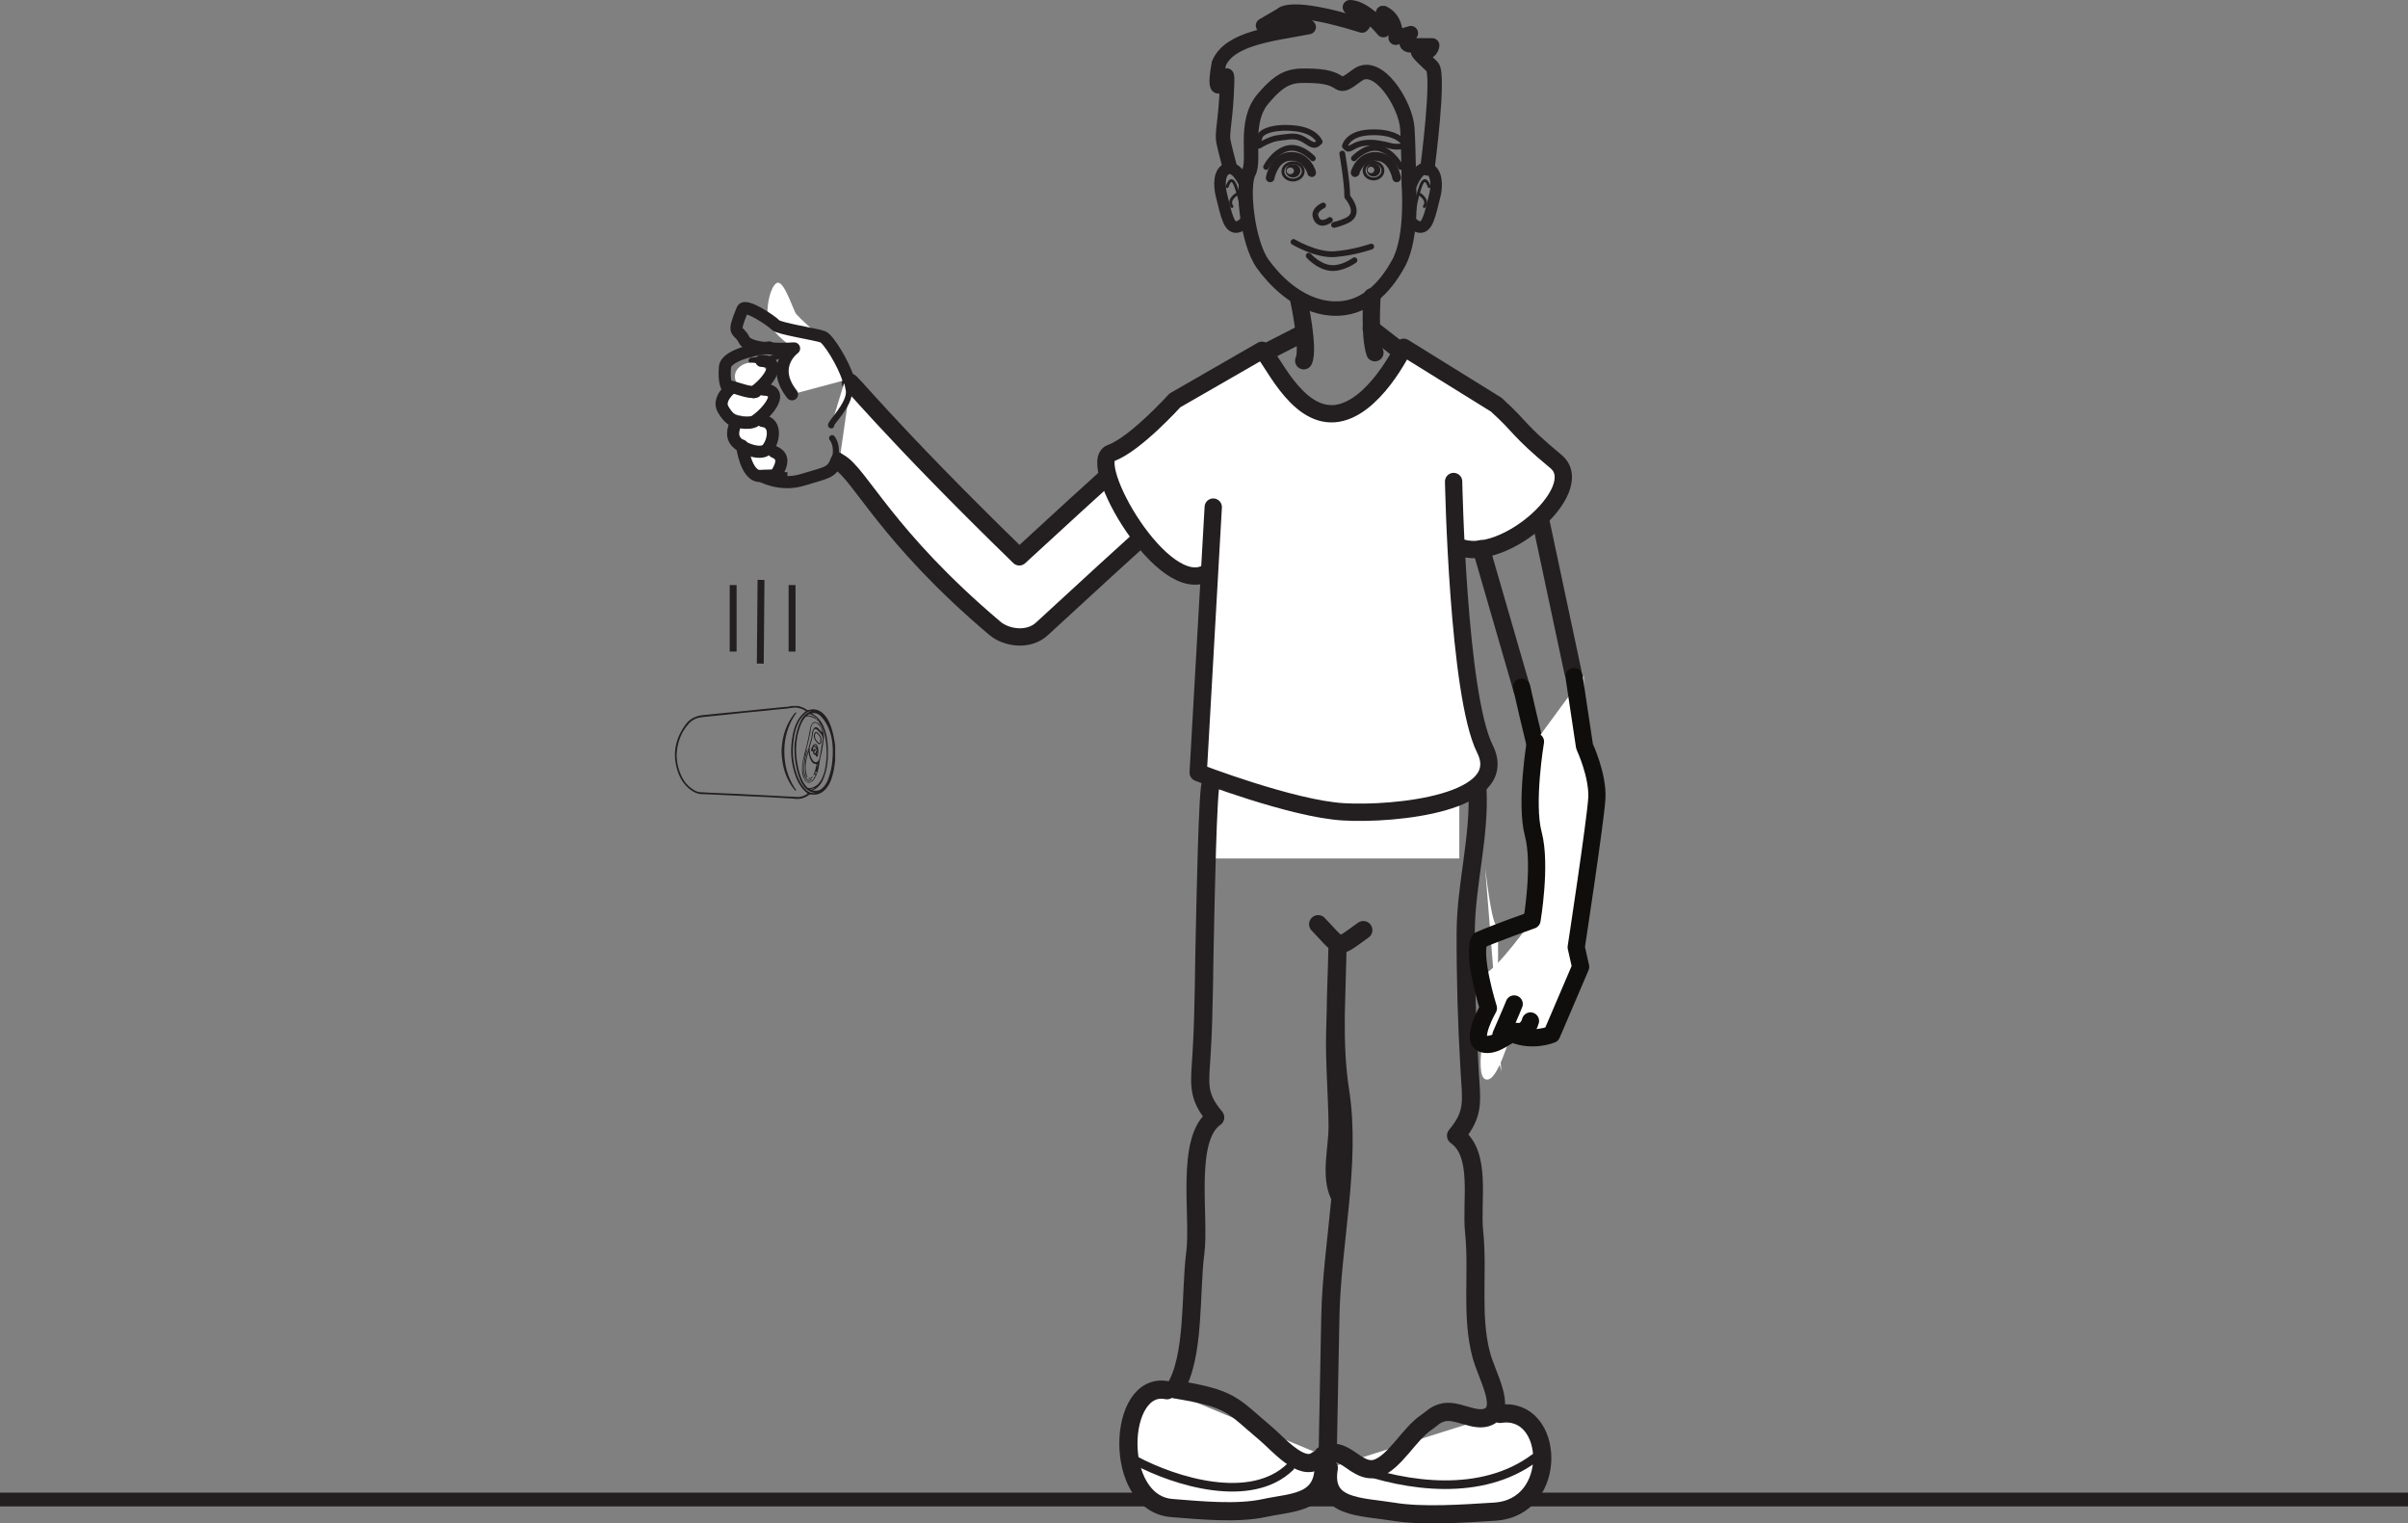 <?xml version="1.0" encoding="UTF-8"?>
<svg xmlns="http://www.w3.org/2000/svg" xmlns:xlink="http://www.w3.org/1999/xlink" width="350pt" height="221.403pt" viewBox="0 0 350 221.403" version="1.1">
<rect x="0" y="0" width="350" height="221.403" fill="#808080" stroke="none"/>
<defs>
<clipPath id="clip1">
  <path d="M 191 204 L 226 204 L 226 221.402 L 191 221.402 Z M 191 204 "/>
</clipPath>
</defs>
<g id="surface1">
<path style="fill:none;stroke-width:2;stroke-linecap:butt;stroke-linejoin:miter;stroke:rgb(13.73%,12.16%,12.549%);stroke-opacity:1;stroke-miterlimit:10;" d="M 0 0 L -350 0 " transform="matrix(1,0,0,-1,350,217.926)"/>
<path style=" stroke:none;fill-rule:nonzero;fill:rgb(100%,100%,100%);fill-opacity:1;" d="M 176.344 124.762 L 176.344 103.262 L 212.109 103.262 L 212.109 124.762 "/>
<path style="fill:none;stroke-width:0.838;stroke-linecap:round;stroke-linejoin:round;stroke:rgb(13.73%,12.16%,12.549%);stroke-opacity:1;stroke-miterlimit:4;" d="M 0.001 0 C 0.001 0 -1.815 2 -3.796 1.434 C -5.741 0.879 -6.8 -1.246 -6.8 -1.246 " transform="matrix(1,0,0,-1,190.823,23.02)"/>
<path style="fill:none;stroke-width:1.259;stroke-linecap:round;stroke-linejoin:round;stroke:rgb(13.73%,12.16%,12.549%);stroke-opacity:1;stroke-miterlimit:4;" d="M 0 -0.002 C 0.199 -0.428 -0.621 2.721 -3.383 2.303 C -5.516 1.983 -6.008 -0.791 -6.008 -0.791 " transform="matrix(1,0,0,-1,190.625,25.061)"/>
<path style="fill:none;stroke-width:0.838;stroke-linecap:round;stroke-linejoin:round;stroke:rgb(13.73%,12.16%,12.549%);stroke-opacity:1;stroke-miterlimit:4;" d="M -0.001 0 C -0.001 0 1.812 2 3.796 1.434 C 5.741 0.879 6.804 -1.246 6.804 -1.246 " transform="matrix(1,0,0,-1,196.794,23.02)"/>
<path style="fill:none;stroke-width:1.259;stroke-linecap:round;stroke-linejoin:round;stroke:rgb(13.73%,12.16%,12.549%);stroke-opacity:1;stroke-miterlimit:4;" d="M -0.002 -0.002 C -0.201 -0.428 0.623 2.721 3.385 2.303 C 5.518 1.983 6.01 -0.791 6.01 -0.791 " transform="matrix(1,0,0,-1,196.994,25.061)"/>
<path style="fill:none;stroke-width:0.838;stroke-linecap:round;stroke-linejoin:round;stroke:rgb(13.73%,12.16%,12.549%);stroke-opacity:1;stroke-miterlimit:4;" d="M 0 0.001 C 0.148 -0.151 0.543 -0.659 0.77 -1.257 C 1.059 -2.007 1.059 -2.874 0 -3.401 C -0.906 -3.854 -1.93 -4.081 -1.93 -4.081 " transform="matrix(1,0,0,-1,195.832,28.61)"/>
<path style="fill:none;stroke-width:0.838;stroke-linecap:round;stroke-linejoin:round;stroke:rgb(13.73%,12.16%,12.549%);stroke-opacity:1;stroke-miterlimit:4;" d="M -0 0.001 C -0 0.001 -1.66 -1.257 -2.117 0.642 C -2.09 0.61 -2.359 1.427 -0.984 2.114 " transform="matrix(1,0,0,-1,193.301,31.974)"/>
<path style="fill:none;stroke-width:2.097;stroke-linecap:round;stroke-linejoin:round;stroke:rgb(13.73%,12.16%,12.549%);stroke-opacity:1;stroke-miterlimit:4;" d="M 0.001 -0.002 C 0.001 -0.002 0.626 -7.51 -1.452 -11.377 C -3.534 -15.24 -6.647 -18.248 -11.015 -18.029 C -16.304 -17.771 -19.948 -13.306 -21.194 -11.592 C -23.487 -8.435 -24.311 -0.217 -23.272 1.717 C -22.233 3.647 -24.104 9.014 -21.194 12.447 C -18.284 15.885 -16.886 15.908 -13.78 15.776 C -8.78 15.565 -10.995 13.244 -7.479 15.885 C -4.476 18.143 -0.413 11.588 -0.21 8.154 C 0.001 4.721 0.001 -0.002 0.001 -0.002 Z M 0.001 -0.002 " transform="matrix(1,0,0,-1,204.765,26.811)"/>
<path style="fill:none;stroke-width:2.517;stroke-linecap:round;stroke-linejoin:round;stroke:rgb(13.73%,12.16%,12.549%);stroke-opacity:1;stroke-miterlimit:4;" d="M -0.002 -0.001 C -0.002 -0.001 1.541 -7.189 0.709 -8.837 " transform="matrix(1,0,0,-1,188.787,43.589)"/>
<path style="fill:none;stroke-width:2.517;stroke-linecap:round;stroke-linejoin:round;stroke:rgb(13.73%,12.16%,12.549%);stroke-opacity:1;stroke-miterlimit:4;" d="M -0.001 0.002 C -0.001 0.002 -0.411 -5.631 0.421 -8.123 " transform="matrix(1,0,0,-1,199.419,43.138)"/>
<path style="fill:none;stroke-width:1.678;stroke-linecap:round;stroke-linejoin:round;stroke:rgb(13.73%,12.16%,12.549%);stroke-opacity:1;stroke-miterlimit:4;" d="M 0.001 -0.001 C 0.001 -0.001 -1.128 2.819 -2.503 2.503 C -3.882 2.19 -3.858 0.069 -3.507 -1.357 C -2.753 -4.38 -2.378 -6.466 -1.003 -5.947 C 0.376 -5.423 0.251 -4.169 0.251 -4.169 " transform="matrix(1,0,0,-1,181.034,26.983)"/>
<path style="fill:none;stroke-width:0.419;stroke-linecap:round;stroke-linejoin:round;stroke:rgb(13.73%,12.16%,12.549%);stroke-opacity:1;stroke-miterlimit:4;" d="M 0.001 0.002 C 0.001 0.002 0.552 1.939 1.243 0.002 C 1.939 -1.94 2.075 -3.459 2.075 -3.459 " transform="matrix(1,0,0,-1,178.378,27.111)"/>
<path style="fill:none;stroke-width:0.419;stroke-linecap:round;stroke-linejoin:round;stroke:rgb(13.73%,12.16%,12.549%);stroke-opacity:1;stroke-miterlimit:4;" d="M 0 0.001 C 0 0.001 -1.387 -0.831 -0.695 -1.8 " transform="matrix(1,0,0,-1,179.762,28.219)"/>
<path style="fill:none;stroke-width:1.678;stroke-linecap:round;stroke-linejoin:round;stroke:rgb(13.73%,12.16%,12.549%);stroke-opacity:1;stroke-miterlimit:4;" d="M 0.001 -0.001 C 0.001 -0.001 1.032 2.819 2.411 2.503 C 3.79 2.19 3.86 0.069 3.505 -1.357 C 2.755 -4.38 2.38 -6.466 0.997 -5.947 C -0.374 -5.423 -0.249 -4.169 -0.249 -4.169 " transform="matrix(1,0,0,-1,205.058,26.983)"/>
<path style="fill:none;stroke-width:0.419;stroke-linecap:round;stroke-linejoin:round;stroke:rgb(13.73%,12.16%,12.549%);stroke-opacity:1;stroke-miterlimit:4;" d="M -0.001 0.002 C -0.001 0.002 -0.552 1.939 -1.247 0.002 C -1.938 -1.94 -2.075 -3.459 -2.075 -3.459 " transform="matrix(1,0,0,-1,207.716,27.111)"/>
<path style="fill:none;stroke-width:0.419;stroke-linecap:round;stroke-linejoin:round;stroke:rgb(13.73%,12.16%,12.549%);stroke-opacity:1;stroke-miterlimit:4;" d="M 0 0.001 C 0 0.001 1.387 -0.831 0.691 -1.8 " transform="matrix(1,0,0,-1,206.332,28.219)"/>
<path style="fill:none;stroke-width:0.838;stroke-linecap:round;stroke-linejoin:round;stroke:rgb(13.73%,12.16%,12.549%);stroke-opacity:1;stroke-miterlimit:4;" d="M -0 -0.001 C -0 -0.001 -0.582 1.675 -3.715 1.968 C -6.852 2.253 -8.469 1.444 -8.691 0.784 C -9.379 -1.251 -8.867 -0.52 -8.016 -0.122 C -6.449 0.62 -6.168 0.526 -4.586 0.734 C -3.008 0.937 -2.387 0.366 -1.551 -0.157 C -0.711 -0.684 -0.445 -0.442 -0 -0.001 Z M -0 -0.001 " transform="matrix(1,0,0,-1,191.809,20.608)"/>
<path style="fill:none;stroke-width:0.838;stroke-linecap:round;stroke-linejoin:round;stroke:rgb(13.73%,12.16%,12.549%);stroke-opacity:1;stroke-miterlimit:4;" d="M -0 -0.001 C -0 -0.001 0.391 1.819 3.535 1.987 C 6.676 2.163 8.019 1.155 8.465 0.612 C 8.902 0.073 8.473 -0.103 7.527 -0.083 C 6.586 -0.068 6.551 0.124 4.977 0.385 C 3.406 0.651 2.148 0.444 1.285 -0.052 C 0.43 -0.544 0.43 -0.455 -0 -0.001 Z M -0 -0.001 " transform="matrix(1,0,0,-1,195.473,21.233)"/>
<path style=" stroke:none;fill-rule:nonzero;fill:rgb(13.73%,12.16%,12.549%);fill-opacity:1;" d="M 197.875 36.051 L 197.945 36.051 C 197.965 36.051 197.965 36.02 197.949 36.02 L 197.883 36.02 C 197.859 36.02 197.855 36.051 197.875 36.051 "/>
<path style=" stroke:none;fill-rule:nonzero;fill:rgb(13.73%,12.16%,12.549%);fill-opacity:1;" d="M 187.555 25.32 C 187.262 25.332 187.016 25.121 187 24.852 C 186.992 24.578 187.223 24.352 187.523 24.344 C 187.816 24.332 188.062 24.539 188.074 24.812 C 188.086 25.082 187.852 25.309 187.555 25.32 M 187.906 23.84 C 187.312 23.859 186.852 24.316 186.867 24.855 C 186.887 25.395 187.387 25.816 187.977 25.793 C 188.57 25.773 189.031 25.32 189.012 24.777 C 188.992 24.238 188.496 23.816 187.906 23.84 "/>
<path style="fill:none;stroke-width:0.419;stroke-linecap:round;stroke-linejoin:round;stroke:rgb(13.73%,12.16%,12.549%);stroke-opacity:1;stroke-miterlimit:4;" d="M -0.001 -0.001 C 0.023 -0.693 -0.614 -1.279 -1.431 -1.31 C -2.239 -1.337 -2.923 -0.802 -2.95 -0.107 C -2.974 0.585 -2.337 1.171 -1.52 1.202 C -0.708 1.229 -0.024 0.694 -0.001 -0.001 Z M -0.001 -0.001 " transform="matrix(1,0,0,-1,189.419,24.854)"/>
<path style=" stroke:none;fill-rule:nonzero;fill:rgb(13.73%,12.16%,12.549%);fill-opacity:1;" d="M 199.27 25.18 C 198.992 25.18 198.77 24.965 198.77 24.703 C 198.77 24.438 198.992 24.23 199.27 24.23 C 199.539 24.23 199.762 24.438 199.762 24.703 C 199.762 24.965 199.539 25.18 199.27 25.18 M 199.637 23.75 C 199.09 23.75 198.645 24.176 198.645 24.703 C 198.645 25.227 199.09 25.652 199.637 25.652 C 200.184 25.652 200.633 25.227 200.633 24.703 C 200.633 24.176 200.184 23.75 199.637 23.75 "/>
<path style="fill:none;stroke-width:0.419;stroke-linecap:round;stroke-linejoin:round;stroke:rgb(13.73%,12.16%,12.549%);stroke-opacity:1;stroke-miterlimit:4;" d="M 0.001 0 C 0.001 -0.672 -0.612 -1.215 -1.366 -1.215 C -2.12 -1.215 -2.733 -0.672 -2.733 0 C -2.733 0.672 -2.12 1.219 -1.366 1.219 C -0.612 1.219 0.001 0.672 0.001 0 Z M 0.001 0 " transform="matrix(1,0,0,-1,201.007,24.793)"/>
<path style="fill:none;stroke-width:0.838;stroke-linecap:round;stroke-linejoin:round;stroke:rgb(13.73%,12.16%,12.549%);stroke-opacity:1;stroke-miterlimit:4;" d="M 0.001 -0 C 0.001 -0 -2.437 -0.883 -5.315 -1.106 C -7.976 -1.313 -11.296 0.664 -11.296 0.664 " transform="matrix(1,0,0,-1,199.308,35.832)"/>
<path style="fill:none;stroke-width:0.838;stroke-linecap:round;stroke-linejoin:round;stroke:rgb(13.73%,12.16%,12.549%);stroke-opacity:1;stroke-miterlimit:4;" d="M -0.001 0.001 C -0.001 0.001 -1.786 -1.328 -3.548 -1.109 C -5.317 -0.886 -6.649 0.665 -6.649 0.665 " transform="matrix(1,0,0,-1,196.872,37.825)"/>
<path style="fill:none;stroke-width:0.838;stroke-linecap:round;stroke-linejoin:round;stroke:rgb(13.73%,12.16%,12.549%);stroke-opacity:1;stroke-miterlimit:4;" d="M -0 -0.001 C -0 -0.001 0.75 -4.333 0.719 -6.149 " transform="matrix(1,0,0,-1,195.098,22.319)"/>
<path style="fill:none;stroke-width:2.097;stroke-linecap:round;stroke-linejoin:round;stroke:rgb(13.73%,12.16%,12.549%);stroke-opacity:1;stroke-miterlimit:4;" d="M 0.001 -0.001 C 0.001 -0.001 1.806 13.678 0.696 14.788 C -0.409 15.897 -2.296 17.444 -0.855 17.003 C 0.583 16.557 0.696 17.885 0.696 17.885 L -2.405 17.885 C -3.847 17.885 -2.405 19.663 -2.405 19.663 L -4.62 18.995 C -4.62 18.995 -4.397 21.21 -5.948 22.319 C -7.503 23.428 -5.065 20.991 -6.394 20.1 C -9.386 23.647 -11.265 23.428 -11.265 23.428 C -11.265 23.428 -8.386 21.655 -9.495 20.768 C -20.128 24.092 -21.233 22.319 -21.233 22.319 L -23.894 20.768 C -23.894 20.768 -18.573 21.655 -17.249 20.546 C -22.343 19.549 -28.769 18.995 -30.315 15.233 C -31.429 9.026 -29.206 13.46 -29.206 13.46 C -29.206 13.46 -28.987 14.124 -29.206 10.354 C -29.433 6.592 -29.87 5.042 -29.651 3.932 C -29.433 2.827 -28.769 0.389 -28.769 0.389 " transform="matrix(1,0,0,-1,207.472,24.479)"/>
<path style="fill:none;stroke-width:2.517;stroke-linecap:round;stroke-linejoin:round;stroke:rgb(13.73%,12.16%,12.549%);stroke-opacity:1;stroke-miterlimit:4;" d="M 0.001 0.001 L 5.079 2.606 " transform="matrix(1,0,0,-1,184.077,51.149)"/>
<path style="fill:none;stroke-width:2.517;stroke-linecap:round;stroke-linejoin:round;stroke:rgb(13.73%,12.16%,12.549%);stroke-opacity:1;stroke-miterlimit:4;" d="M 0 -0.001 C 0.395 -0.263 4.039 -3.126 4.039 -3.126 " transform="matrix(1,0,0,-1,199.316,47.76)"/>
<path style="fill-rule:nonzero;fill:rgb(100%,100%,100%);fill-opacity:1;stroke-width:2.517;stroke-linecap:round;stroke-linejoin:round;stroke:rgb(13.73%,12.16%,12.549%);stroke-opacity:1;stroke-miterlimit:4;" d="M -0.001 -0 C -0.896 1.476 5.526 -6.743 24.522 -25.211 C 48.757 -2.895 49.823 -2.504 50.979 -2.118 C 53.46 -1.289 55.862 -2.653 56.851 -5.075 C 57.835 -7.5 56.472 -10.395 54.116 -11.528 L 55.155 -11.028 C 53.335 -12.325 39.698 -24.703 27.796 -35.692 C 25.854 -37.481 22.636 -37.008 20.968 -35.598 C 5.144 -22.211 1.347 -13.129 -1.657 -11.473 " transform="matrix(1,0,0,-1,123.634,55.715)"/>
<path style="fill:none;stroke-width:0.882;stroke-linecap:round;stroke-linejoin:round;stroke:rgb(13.73%,12.16%,12.549%);stroke-opacity:1;stroke-miterlimit:4;" d="M 0.001 -0.001 C 0.579 2.022 -0.366 3.081 -0.366 3.081 " transform="matrix(1,0,0,-1,121.311,66.76)"/>
<path style="fill:none;stroke-width:1.763;stroke-linecap:round;stroke-linejoin:round;stroke:rgb(13.73%,12.16%,12.549%);stroke-opacity:1;stroke-miterlimit:4;" d="M 0.001 0.001 C 0.001 0.001 2.829 -1.644 6.138 -0.601 C 9.442 0.438 10.372 0.329 11.021 2.215 C 11.103 2.454 11.173 2.297 11.208 2.52 " transform="matrix(1,0,0,-1,110.561,69.122)"/>
<path style="fill-rule:nonzero;fill:rgb(100%,100%,100%);fill-opacity:1;stroke-width:0.882;stroke-linecap:round;stroke-linejoin:round;stroke:rgb(13.73%,12.16%,12.549%);stroke-opacity:1;stroke-miterlimit:4;" d="M -0.001 -0.001 C -0.4 0.092 2.799 3.034 2.569 5.049 C 2.53 5.385 2.237 6.639 2.131 6.995 " transform="matrix(1,0,0,-1,120.818,61.819)"/>
<path style="fill:none;stroke-width:0.882;stroke-linecap:round;stroke-linejoin:round;stroke:rgb(13.73%,12.16%,12.549%);stroke-opacity:1;stroke-miterlimit:4;" d="M 0.001 -0.001 C -0.37 0.229 -2.643 -0.505 -3.006 -0.837 C -3.366 -1.177 -4.1 -0.724 -5.557 -0.943 " transform="matrix(1,0,0,-1,114.799,51.475)"/>
<path style=" stroke:none;fill-rule:nonzero;fill:rgb(100%,100%,100%);fill-opacity:1;" d="M 211.129 77.895 C 217.27 81.836 230.98 70.039 226.016 65.902 C 220.215 61.07 221.289 61.246 217.332 57.633 L 203.871 49.285 C 203.871 49.285 199.492 58.496 193.793 58.934 C 188.094 59.371 184.582 50.602 183.27 49.727 L 170.613 57.016 C 170.613 57.016 164.824 63.422 161.312 64.66 C 157.613 65.969 168.957 85.957 175.367 82.027 "/>
<path style="fill:none;stroke-width:2.517;stroke-linecap:round;stroke-linejoin:round;stroke:rgb(13.73%,12.16%,12.549%);stroke-opacity:1;stroke-miterlimit:4;" d="M -0.002 0.001 C 6.139 -3.945 19.846 7.852 14.885 11.989 C 9.084 16.821 10.154 16.645 6.201 20.258 L -7.256 28.602 C -7.256 28.602 -11.643 19.395 -17.338 18.958 C -23.037 18.516 -26.549 27.286 -27.861 28.165 L -40.518 20.879 C -40.518 20.879 -46.307 14.469 -49.818 13.231 C -53.518 11.926 -42.174 -8.066 -35.764 -4.132 " transform="matrix(1,0,0,-1,211.283,79.075)"/>
<path style="fill-rule:nonzero;fill:rgb(100%,100%,100%);fill-opacity:1;stroke-width:2.517;stroke-linecap:round;stroke-linejoin:round;stroke:rgb(13.73%,12.16%,12.549%);stroke-opacity:1;stroke-miterlimit:4;" d="M -0.002 0.001 C -0.002 0.001 0.604 -30.972 4.549 -38.863 C 8.494 -46.757 -8.572 -48.445 -16.021 -48.003 C -23.475 -47.566 -37.127 -42.304 -37.127 -42.304 L -34.939 -3.718 " transform="matrix(1,0,0,-1,211.283,69.981)"/>
<path style="fill:none;stroke-width:1.678;stroke-linecap:butt;stroke-linejoin:round;stroke:rgb(13.73%,12.16%,12.549%);stroke-opacity:1;stroke-miterlimit:4;" d="M 0.002 0.001 L 3.592 -0.191 " transform="matrix(1,0,0,-1,110.83,69.278)"/>
<path style=" stroke:none;fill-rule:nonzero;fill:rgb(100%,100%,100%);fill-opacity:1;" d="M 123.301 55.117 C 122.598 52.805 120.402 49.262 119.602 48.949 C 118.703 48.594 116.18 46.18 115.742 45.656 C 115.301 45.133 114.043 40.906 113.02 41.09 C 111.992 41.27 111.027 45.395 111.883 47.137 C 112.738 48.887 115.418 50.637 115.418 50.637 C 115.418 50.637 111.871 53.176 115.117 57.305 "/>
<path style="fill:none;stroke-width:1.763;stroke-linecap:round;stroke-linejoin:round;stroke:rgb(13.73%,12.16%,12.549%);stroke-opacity:1;stroke-miterlimit:4;" d="M -0.001 -0.001 C -0.704 2.311 -2.899 5.854 -3.7 6.167 C -4.598 6.522 -10.149 7.358 -10.583 7.881 C -11.024 8.405 -14.993 11.1 -15.387 10.139 C -17.004 6.206 -16.012 7.487 -15.157 5.745 C -14.297 3.999 -7.883 4.479 -7.883 4.479 C -7.883 4.479 -11.43 1.94 -8.184 -2.189 " transform="matrix(1,0,0,-1,123.301,55.116)"/>
<path style="fill:none;stroke-width:2.517;stroke-linecap:round;stroke-linejoin:round;stroke:rgb(13.73%,12.16%,12.549%);stroke-opacity:1;stroke-miterlimit:4;" d="M -0.001 0.002 L 5.937 -20.51 " transform="matrix(1,0,0,-1,215.294,79.744)"/>
<path style=" stroke:none;fill-rule:nonzero;fill:rgb(100%,100%,100%);fill-opacity:1;" d="M 112.129 58.496 C 112.129 59.609 110.605 60.516 108.73 60.516 C 106.852 60.516 105.328 59.609 105.328 58.496 C 105.328 57.379 106.852 56.477 108.73 56.477 C 110.605 56.477 112.129 57.379 112.129 58.496 "/>
<path style=" stroke:none;fill-rule:nonzero;fill:rgb(100%,100%,100%);fill-opacity:1;" d="M 112.336 63.418 C 112.336 64.535 111.098 65.438 109.566 65.438 C 108.035 65.438 106.793 64.535 106.793 63.418 C 106.793 62.305 108.035 61.398 109.566 61.398 C 111.098 61.398 112.336 62.305 112.336 63.418 "/>
<path style=" stroke:none;fill-rule:nonzero;fill:rgb(100%,100%,100%);fill-opacity:1;" d="M 113.348 67.094 C 113.348 68.211 112.262 69.113 110.922 69.113 C 109.582 69.113 108.496 68.211 108.496 67.094 C 108.496 65.98 109.582 65.074 110.922 65.074 C 112.262 65.074 113.348 65.98 113.348 67.094 "/>
<path style=" stroke:none;fill-rule:nonzero;fill:rgb(100%,100%,100%);fill-opacity:1;" d="M 111.664 54.719 C 111.664 55.836 110.578 56.738 109.242 56.738 C 107.902 56.738 106.816 55.836 106.816 54.719 C 106.816 53.602 107.902 52.699 109.242 52.699 C 110.578 52.699 111.664 53.602 111.664 54.719 "/>
<path style="fill:none;stroke-width:2.517;stroke-linecap:round;stroke-linejoin:round;stroke:rgb(13.73%,12.16%,12.549%);stroke-opacity:1;stroke-miterlimit:4;" d="M -0.002 -0.001 L 4.701 -22.126 " transform="matrix(1,0,0,-1,223.928,75.581)"/>
<path style="fill:none;stroke-width:1.763;stroke-linecap:round;stroke-linejoin:round;stroke:rgb(13.73%,12.16%,12.549%);stroke-opacity:1;stroke-miterlimit:4;" d="M -0.002 -0 C 1.838 1.254 4.463 4.457 1.111 4.543 " transform="matrix(1,0,0,-1,109.561,56.988)"/>
<path style="fill:none;stroke-width:2.642;stroke-linecap:round;stroke-linejoin:round;stroke:rgb(13.73%,12.16%,12.549%);stroke-opacity:1;stroke-miterlimit:4;" d="M 0.001 0.001 C 1.528 -1.589 2.216 -2.487 2.829 -2.772 C 3.63 -3.143 4.306 -2.452 6.563 -0.858 " transform="matrix(1,0,0,-1,191.593,134.317)"/>
<path style="fill:none;stroke-width:2.642;stroke-linecap:round;stroke-linejoin:round;stroke:rgb(13.73%,12.16%,12.549%);stroke-opacity:1;stroke-miterlimit:4;" d="M 0.001 -0.002 C -1.413 2.865 -0.257 6.881 -0.28 10.069 C -0.308 14.651 -0.749 19.213 -0.628 23.807 C -0.511 28.092 -0.394 32.377 -0.28 36.662 C -0.417 29.49 -1.015 22.217 0.083 15.197 C 1.716 4.748 -1.128 -6.947 -1.335 -17.56 C -1.468 -24.279 -1.597 -31.002 -1.726 -37.721 " transform="matrix(1,0,0,-1,194.702,173.752)"/>
<path style="fill-rule:nonzero;fill:rgb(100%,100%,100%);fill-opacity:1;stroke-width:2.642;stroke-linecap:round;stroke-linejoin:round;stroke:rgb(13.73%,12.16%,12.549%);stroke-opacity:1;stroke-miterlimit:4;" d="M 0.001 0 C -7.245 1.465 -7.937 -16.433 0.704 -17.121 C 4.79 -17.445 10.188 -17.984 14.165 -17.121 C 18.446 -16.187 23.595 -16.555 22.665 -9.465 " transform="matrix(1,0,0,-1,169.616,202.043)"/>
<path style=" stroke:none;fill-rule:nonzero;fill:rgb(100%,100%,100%);fill-opacity:1;" d="M 218.016 205.484 C 225.969 204.262 226.723 219.125 217.238 219.691 C 212.758 219.965 206.836 220.414 202.469 219.691 C 197.773 218.922 192.121 219.223 193.141 213.336 "/>
<g clip-path="url(#clip1)" clip-rule="nonzero">
<path style="fill:none;stroke-width:2.642;stroke-linecap:round;stroke-linejoin:round;stroke:rgb(13.73%,12.16%,12.549%);stroke-opacity:1;stroke-miterlimit:4;" d="M 0.001 -0.002 C 7.954 1.221 8.708 -13.643 -0.776 -14.209 C -5.257 -14.482 -11.179 -14.932 -15.546 -14.209 C -20.241 -13.439 -25.894 -13.74 -24.874 -7.853 " transform="matrix(1,0,0,-1,218.015,205.482)"/>
</g>
<path style="fill:none;stroke-width:2.642;stroke-linecap:round;stroke-linejoin:round;stroke:rgb(13.73%,12.16%,12.549%);stroke-opacity:1;stroke-miterlimit:4;" d="M -0.002 0.001 C -0.51 0.001 -0.853 -19.089 -0.885 -20.277 C -1.064 -26.531 -1.006 -32.851 -1.377 -39.089 C -1.65 -43.781 -2.139 -45.413 0.58 -48.652 C -3.83 -51.691 -1.615 -63.12 -2.314 -68.386 C -3.068 -74.085 -2.342 -83.495 -5.326 -88.16 C 3.096 -89.542 2.936 -90.406 7.912 -94.578 C 9.725 -96.097 13.123 -100.199 15.373 -98.464 " transform="matrix(1,0,0,-1,176.045,113.743)"/>
<path style="fill:none;stroke-width:2.642;stroke-linecap:round;stroke-linejoin:round;stroke:rgb(13.73%,12.16%,12.549%);stroke-opacity:1;stroke-miterlimit:4;" d="M -0.002 0.001 C 0.369 -7.066 -1.674 -13.917 -1.705 -20.839 C -1.736 -27.413 -1.529 -34.163 -1.15 -40.722 C -0.873 -45.495 -0.393 -47.16 -3.107 -50.452 C 0.674 -53.113 -0.951 -59.964 -0.478 -64.48 C 0.135 -70.359 -0.967 -76.617 0.561 -82.335 C 1.369 -85.347 4.221 -90.019 1.643 -91.277 C -0.365 -92.249 -3.088 -90.023 -5.217 -90.734 C -6.318 -91.101 -6.467 -91.468 -7.498 -92.171 C -9.885 -93.796 -12.033 -97.913 -14.592 -98.785 C -17.15 -99.656 -18.795 -96.327 -21.252 -96.523 " transform="matrix(1,0,0,-1,214.744,114.598)"/>
<path style="fill:none;stroke-width:1.251;stroke-linecap:round;stroke-linejoin:round;stroke:rgb(13.73%,12.16%,12.549%);stroke-opacity:1;stroke-miterlimit:4;" d="M -0.002 -0.002 C 5.865 -3.131 16.83 -6.506 22.545 -0.967 " transform="matrix(1,0,0,-1,164.986,212.221)"/>
<path style="fill:none;stroke-width:1.251;stroke-linecap:round;stroke-linejoin:round;stroke:rgb(13.73%,12.16%,12.549%);stroke-opacity:1;stroke-miterlimit:4;" d="M -0.002 0 C 7.881 -2.918 18.807 -4.406 26.432 1.285 " transform="matrix(1,0,0,-1,196.603,213.188)"/>
<path style="fill:none;stroke-width:2.503;stroke-linecap:round;stroke-linejoin:round;stroke:rgb(6.294%,5.768%,5.058%);stroke-opacity:1;stroke-miterlimit:4;" d="M -0.002 0.001 C -0.002 0.001 1.928 -8.515 2.307 -9.484 " transform="matrix(1,0,0,-1,221.166,99.868)"/>
<path style=" stroke:none;fill-rule:nonzero;fill:rgb(100%,100%,100%);fill-opacity:1;" d="M 218.227 155.73 C 216.441 149.184 217.73 144.961 217.746 138.844 C 217.762 130.355 217.539 139.871 215.863 126.129 "/>
<path style="fill:none;stroke-width:1.763;stroke-linecap:round;stroke-linejoin:round;stroke:rgb(13.73%,12.16%,12.549%);stroke-opacity:1;stroke-miterlimit:4;" d="M 0.001 -0.001 C -0.862 -0.08 -6.252 -0.919 -6.424 -2.849 C -6.592 -4.775 -6.217 -5.56 -6.217 -5.56 C -6.217 -5.56 -6.014 -5.611 -5.686 -5.685 C -4.381 -5.97 -2.901 -6.662 -1.952 -6.435 " transform="matrix(1,0,0,-1,111.799,50.491)"/>
<path style=" stroke:none;fill-rule:nonzero;fill:rgb(100%,100%,100%);fill-opacity:1;" d="M 230.199 98.23 L 230.309 108.465 C 230.309 108.465 232.301 112.719 232.098 116.055 C 231.891 119.395 229.102 137.668 229.102 137.668 L 229.742 140.512 L 225.539 150.332 C 225.539 150.332 222.77 151.48 219.918 150.27 C 219.391 150.043 217.801 157.43 215.938 156.867 C 214.078 156.301 216.336 146.52 216.336 146.52 C 216.336 146.52 214.348 144.102 215.441 141.805 C 217.785 140.754 222.676 133.723 222.676 133.723 C 222.676 133.723 224.055 125.652 222.859 121.199 C 221.668 116.75 223.176 107.781 223.176 107.781 "/>
<path style="fill:none;stroke-width:2.503;stroke-linecap:round;stroke-linejoin:round;stroke:rgb(6.294%,5.768%,5.058%);stroke-opacity:1;stroke-miterlimit:4;" d="M 0.001 0.001 L 1.524 -10.14 C 1.524 -10.14 3.517 -14.394 3.313 -17.73 C 3.106 -21.07 0.317 -39.339 0.317 -39.339 L 0.958 -42.187 L -3.245 -52.007 C -3.245 -52.007 -6.015 -53.156 -8.866 -51.945 C -9.394 -51.718 -11.39 -53.937 -13.249 -53.378 C -15.112 -52.816 -12.448 -48.195 -12.448 -48.195 C -12.448 -48.195 -14.839 -40.617 -13.745 -38.312 C -11.401 -37.261 -6.108 -35.398 -6.108 -35.398 C -6.108 -35.398 -4.73 -27.328 -5.925 -22.874 C -7.116 -18.425 -5.608 -9.456 -5.608 -9.456 " transform="matrix(1,0,0,-1,228.784,98.325)"/>
<path style="fill-rule:nonzero;fill:rgb(100%,100%,100%);fill-opacity:1;stroke-width:2.503;stroke-linecap:round;stroke-linejoin:round;stroke:rgb(6.294%,5.768%,5.058%);stroke-opacity:1;stroke-miterlimit:4;" d="M 0.002 -0.002 C -0.205 -0.58 -1.912 -4.478 -1.912 -4.478 " transform="matrix(1,0,0,-1,220.084,145.904)"/>
<path style="fill-rule:nonzero;fill:rgb(100%,100%,100%);fill-opacity:1;stroke-width:2.503;stroke-linecap:round;stroke-linejoin:round;stroke:rgb(6.294%,5.768%,5.058%);stroke-opacity:1;stroke-miterlimit:4;" d="M 0 -0.002 C -0.293 -1.185 -1.242 -1.514 -1.242 -1.514 C -1.242 -1.514 -2.953 -1.732 -3.355 -0.912 " transform="matrix(1,0,0,-1,222.453,148.377)"/>
<path style="fill:none;stroke-width:1.763;stroke-linecap:round;stroke-linejoin:round;stroke:rgb(13.73%,12.16%,12.549%);stroke-opacity:1;stroke-miterlimit:4;" d="M -0.001 -0.001 C -0.001 -0.001 -0.903 -1.443 -0.247 -2.583 C 0.413 -3.724 3.468 -4.927 4.421 -3.943 C 5.374 -2.962 5.991 -0.064 3.8 0.171 " transform="matrix(1,0,0,-1,107.048,61.35)"/>
<path style="fill:none;stroke-width:1.763;stroke-linecap:round;stroke-linejoin:round;stroke:rgb(13.73%,12.16%,12.549%);stroke-opacity:1;stroke-miterlimit:4;" d="M -0 -0.001 C -0 -0.001 0.559 -4.529 2.656 -4.404 C 4.754 -4.271 4.777 -4.611 5.383 -3.396 C 5.98 -2.181 5.766 -1.333 4.641 -0.892 " transform="matrix(1,0,0,-1,107.859,64.768)"/>
<path style="fill:none;stroke-width:1.763;stroke-linecap:round;stroke-linejoin:round;stroke:rgb(13.73%,12.16%,12.549%);stroke-opacity:1;stroke-miterlimit:4;" d="M -0.002 -0.001 C -0.002 -0.001 -1.928 -1.548 -1.08 -3.013 C -0.236 -4.478 0.537 -4.685 0.537 -4.685 C 0.537 -4.685 2.623 -5.345 3.611 -4.673 C 5.447 -3.419 8.072 -0.216 4.721 -0.134 " transform="matrix(1,0,0,-1,106.182,56.475)"/>
<path style="fill:none;stroke-width:1;stroke-linecap:butt;stroke-linejoin:miter;stroke:rgb(13.73%,12.16%,12.549%);stroke-opacity:1;stroke-miterlimit:10;" d="M 0 -0 L 0.105 12.168 " transform="matrix(1,0,0,-1,110.508,96.445)"/>
<path style="fill:none;stroke-width:1;stroke-linecap:butt;stroke-linejoin:miter;stroke:rgb(13.73%,12.16%,12.549%);stroke-opacity:1;stroke-miterlimit:10;" d="M 0.002 -0.001 L 0.002 9.667 " transform="matrix(1,0,0,-1,106.561,94.694)"/>
<path style="fill:none;stroke-width:1;stroke-linecap:butt;stroke-linejoin:miter;stroke:rgb(13.73%,12.16%,12.549%);stroke-opacity:1;stroke-miterlimit:10;" d="M 0 -0.001 L 0 9.667 " transform="matrix(1,0,0,-1,115.125,94.694)"/>
<path style=" stroke:none;fill-rule:evenodd;fill:rgb(13.73%,12.16%,12.549%);fill-opacity:1;" d="M 117.738 114.703 C 118.023 114.836 118.227 114.676 118.43 114.508 C 118.199 114.574 117.969 114.637 117.738 114.703 M 117.945 103.359 C 117.578 103.375 117.297 103.5 116.98 103.789 C 116.5 104.223 116.148 104.75 115.898 105.344 C 115.52 106.234 115.371 107.176 115.285 108.137 C 115.168 109.457 115.277 110.746 115.645 112.012 C 115.926 112.996 116.344 113.914 117.055 114.676 C 117.457 115.109 117.934 115.309 118.574 115.246 C 117.703 115.172 117.117 114.738 116.691 114.059 C 116.566 113.863 116.445 113.66 116.355 113.445 C 115.816 112.168 115.551 110.828 115.48 109.453 C 115.449 108.871 115.453 108.289 115.539 107.715 C 115.691 106.719 115.906 105.738 116.348 104.828 C 116.68 104.141 117.152 103.582 117.945 103.359 M 117.969 103.672 C 118.152 103.785 118.34 103.887 118.508 104.016 C 119.297 104.617 119.723 105.453 119.992 106.379 C 120.328 107.539 120.367 108.73 120.332 109.93 C 120.301 110.961 120.141 111.973 119.781 112.941 C 119.5 113.699 119.078 114.359 118.348 114.777 C 118.293 114.809 118.18 114.793 118.188 114.91 C 118.906 114.984 119.293 114.836 119.762 114.305 C 120.039 113.992 120.23 113.629 120.375 113.242 C 120.711 112.359 120.91 111.453 120.988 110.512 C 121.086 109.363 121.09 108.219 120.832 107.086 C 120.59 106.016 120.156 105.035 119.414 104.207 C 119.031 103.773 118.566 103.539 117.969 103.672 M 98.344 109.734 C 98.379 110.387 98.438 111.008 98.613 111.609 C 98.949 112.754 99.453 113.801 100.445 114.531 C 100.824 114.809 101.219 115.086 101.703 115.121 C 102.582 115.184 103.465 115.219 104.344 115.254 C 106.184 115.324 108.023 115.414 109.863 115.516 C 111.348 115.594 112.832 115.652 114.312 115.746 C 114.77 115.773 115.23 115.766 115.684 115.82 C 116.258 115.887 116.762 115.723 117.242 115.438 C 117.379 115.359 117.395 115.324 117.262 115.219 C 116.523 114.602 116.023 113.809 115.688 112.922 C 114.914 110.898 114.809 108.816 115.242 106.707 C 115.504 105.434 115.988 104.273 117.043 103.434 C 117.152 103.348 117.082 103.316 117.012 103.27 C 116.707 103.078 116.371 102.961 116.02 102.883 C 115.434 102.75 114.867 102.938 114.293 102.984 C 113.305 103.059 112.32 103.184 111.332 103.285 C 110.336 103.383 109.336 103.469 108.336 103.57 C 107.348 103.668 106.363 103.781 105.375 103.887 C 104.246 104.004 103.113 104.098 101.984 104.234 C 101.277 104.316 100.641 104.598 100.156 105.125 C 98.953 106.43 98.426 108.012 98.344 109.734 M 118.832 104.539 C 118.574 104.207 118.234 103.988 117.848 103.828 C 117.652 103.75 117.504 103.797 117.348 103.992 C 117.473 103.992 117.551 103.98 117.625 103.996 C 118.043 104.066 118.441 104.172 118.707 104.543 C 118.617 104.57 118.559 104.508 118.496 104.465 C 118.227 104.281 117.918 104.184 117.602 104.113 C 117.336 104.055 117.125 104.117 116.953 104.344 C 116.746 104.621 116.566 104.914 116.434 105.234 C 115.961 106.355 115.742 107.539 115.715 108.746 C 115.688 109.773 115.828 110.793 116.066 111.793 C 116.266 112.641 116.547 113.461 117.09 114.168 C 117.391 114.559 117.523 114.605 118 114.477 C 118.637 114.305 119.062 113.883 119.367 113.328 C 119.844 112.461 120 111.504 120.102 110.539 C 120.199 109.59 120.156 108.645 120.031 107.703 C 119.91 106.766 119.68 105.863 119.117 105.082 C 119.062 105.008 119.008 104.938 119.035 104.84 C 119 104.715 118.949 104.605 118.832 104.539 M 121.391 110.582 C 121.301 111.105 121.258 111.641 121.137 112.16 C 120.934 113.035 120.68 113.887 120.086 114.59 C 119.508 115.281 118.781 115.617 117.867 115.461 C 117.754 115.441 117.676 115.453 117.59 115.52 C 116.957 116.008 116.234 116.184 115.449 116.082 C 114.883 116.008 114.312 116.016 113.746 115.977 C 112.41 115.879 111.07 115.812 109.734 115.766 C 108.219 115.715 106.707 115.594 105.188 115.547 C 104.164 115.516 103.137 115.426 102.113 115.418 C 101.324 115.414 100.695 115.07 100.121 114.586 C 99.125 113.746 98.598 112.629 98.305 111.387 C 97.773 109.141 98.309 107.121 99.645 105.293 C 100.254 104.453 101.137 104.039 102.156 103.93 C 103.23 103.812 104.305 103.711 105.383 103.605 C 106.379 103.508 107.379 103.418 108.375 103.316 C 109.363 103.219 110.348 103.105 111.336 103.008 C 112.113 102.926 112.891 102.871 113.664 102.781 C 114.137 102.723 114.621 102.727 115.086 102.602 L 116.027 102.602 C 116.477 102.727 116.922 102.871 117.297 103.164 C 117.383 103.234 117.465 103.203 117.547 103.18 C 118.527 102.906 119.297 103.25 119.922 103.996 C 120.492 104.676 120.777 105.496 121.008 106.34 C 121.188 106.984 121.281 107.645 121.391 108.301 Z M 121.391 110.582 "/>
<path style=" stroke:none;fill-rule:evenodd;fill:rgb(13.73%,12.16%,12.549%);fill-opacity:1;" d="M 118.711 104.547 C 118.754 104.547 118.793 104.543 118.832 104.539 C 118.949 104.605 119 104.715 119.035 104.84 C 118.871 104.801 118.762 104.707 118.711 104.547 "/>
<path style=" stroke:none;fill-rule:evenodd;fill:rgb(13.73%,12.16%,12.549%);fill-opacity:1;" d="M 113.594 109.184 C 113.652 107.387 114.078 105.664 115.141 104.141 C 115.277 103.949 115.414 103.762 115.582 103.594 C 115.621 103.559 115.668 103.508 115.723 103.559 C 115.781 103.609 115.727 103.66 115.695 103.699 C 115.441 104.039 115.219 104.398 115.027 104.777 C 114.277 106.266 113.961 107.844 114.004 109.5 C 114.051 111.242 114.48 112.871 115.406 114.355 C 115.477 114.469 115.555 114.578 115.633 114.688 C 115.676 114.75 115.762 114.828 115.668 114.887 C 115.59 114.938 115.535 114.832 115.488 114.781 C 115.391 114.668 115.301 114.559 115.219 114.438 C 114.41 113.312 113.93 112.051 113.727 110.684 C 113.652 110.199 113.605 109.711 113.594 109.184 "/>
<path style=" stroke:none;fill-rule:evenodd;fill:rgb(13.73%,12.16%,12.549%);fill-opacity:1;" d="M 118.805 110.949 C 118.816 111.156 118.68 111.344 118.742 111.562 C 118.793 111.355 118.863 111.16 118.805 110.949 M 119.586 107.492 C 119.594 107.203 119.539 106.977 119.406 106.773 C 119.219 106.48 118.953 106.254 118.707 106.012 C 118.57 105.883 118.387 105.93 118.293 106.105 C 118.234 106.215 118.203 106.332 118.184 106.457 C 118.156 106.699 118.102 106.938 118.07 107.18 C 118 107.723 117.715 108.211 117.684 108.762 C 117.648 109.418 117.785 110.023 118.188 110.551 C 118.438 110.875 118.797 110.836 119 110.477 C 119.043 110.398 119.07 110.312 119.09 110.227 C 119.316 109.355 119.355 108.449 119.578 107.574 C 119.59 107.535 119.586 107.488 119.586 107.492 M 119.273 105.527 C 119.699 106.176 119.832 106.914 119.703 107.637 C 119.574 108.344 119.516 109.07 119.32 109.762 C 119.102 110.523 119.105 111.324 118.863 112.074 C 118.828 112.191 118.805 112.312 118.738 112.418 C 118.719 112.398 118.699 112.383 118.676 112.367 C 118.656 112.293 118.793 112.145 118.582 112.148 C 118.477 112.223 118.469 112.344 118.43 112.453 C 118.352 112.516 118.348 112.645 118.23 112.676 C 118.223 112.559 118.293 112.465 118.336 112.363 C 118.477 112.016 118.582 111.656 118.641 111.281 C 118.676 111.066 118.668 110.977 118.422 111.008 C 118.277 111.023 118.172 110.918 118.082 110.816 C 117.926 110.641 117.824 110.43 117.738 110.211 C 117.621 109.91 117.555 109.598 117.512 109.273 C 117.105 110.512 116.898 111.75 117.375 113.016 C 117.156 112.922 117.137 112.707 117.09 112.52 C 116.973 112.074 117.016 111.613 117.02 111.16 C 117.027 110.422 117.18 109.711 117.496 109.043 C 117.535 108.953 117.516 108.922 117.434 108.906 C 117.469 108.852 117.527 108.801 117.535 108.738 C 117.621 108.18 117.855 107.66 117.961 107.102 C 118.031 106.738 118 106.348 118.199 106.008 C 118.441 105.602 118.645 105.566 118.977 105.902 C 119.148 106.07 119.305 106.254 119.496 106.465 C 119.492 106.105 119.328 105.848 119.215 105.578 C 119.234 105.559 119.254 105.547 119.273 105.527 "/>
<path style=" stroke:none;fill-rule:evenodd;fill:rgb(13.73%,12.16%,12.549%);fill-opacity:1;" d="M 116.938 113.289 C 116.59 112.695 116.543 112.047 116.586 111.387 C 116.652 110.348 116.996 109.363 117.238 108.359 C 117.438 107.52 117.633 106.676 117.766 105.82 C 117.805 105.562 117.91 105.328 118.078 105.129 C 118.266 104.906 118.484 104.863 118.734 105.004 C 118.961 105.129 119.164 105.277 119.273 105.527 C 119.254 105.547 119.234 105.559 119.215 105.578 C 119.18 105.535 119.145 105.492 119.102 105.457 C 118.895 105.262 118.703 104.965 118.387 105.055 C 118.047 105.152 117.949 105.504 117.863 105.816 C 117.859 105.828 117.859 105.84 117.859 105.852 C 117.809 106.527 117.629 107.18 117.477 107.84 C 117.34 108.441 117.184 109.043 117.035 109.645 C 116.629 110.84 116.523 112.039 116.988 113.246 Z M 116.938 113.289 "/>
<path style=" stroke:none;fill-rule:evenodd;fill:rgb(13.73%,12.16%,12.549%);fill-opacity:1;" d="M 117.926 113.629 C 117.688 113.789 117.449 113.82 117.215 113.625 C 117.227 113.605 117.242 113.59 117.254 113.574 C 117.465 113.676 117.676 113.691 117.887 113.578 C 117.898 113.594 117.914 113.609 117.926 113.629 "/>
<path style=" stroke:none;fill-rule:evenodd;fill:rgb(13.73%,12.16%,12.549%);fill-opacity:1;" d="M 118.328 113.219 C 118.242 113.402 118.109 113.535 117.926 113.625 C 117.914 113.613 117.898 113.594 117.887 113.578 C 118.02 113.445 118.148 113.309 118.277 113.176 C 118.293 113.188 118.312 113.203 118.328 113.219 "/>
<path style=" stroke:none;fill-rule:evenodd;fill:rgb(13.73%,12.16%,12.549%);fill-opacity:1;" d="M 118.738 112.418 C 118.707 112.59 118.633 112.742 118.535 112.883 C 118.516 112.867 118.496 112.852 118.477 112.836 C 118.488 112.777 118.496 112.719 118.508 112.66 C 118.531 112.613 118.555 112.566 118.578 112.52 C 118.609 112.469 118.645 112.418 118.676 112.367 C 118.699 112.383 118.719 112.398 118.738 112.418 "/>
<path style=" stroke:none;fill-rule:evenodd;fill:rgb(13.73%,12.16%,12.549%);fill-opacity:1;" d="M 118.531 112.883 C 118.496 113.016 118.434 113.129 118.328 113.219 C 118.312 113.203 118.297 113.188 118.277 113.176 C 118.281 113.117 118.281 113.059 118.281 113.004 C 118.312 112.977 118.344 112.949 118.375 112.926 C 118.406 112.898 118.441 112.867 118.477 112.836 C 118.496 112.852 118.516 112.867 118.531 112.883 "/>
<path style=" stroke:none;fill-rule:evenodd;fill:rgb(13.73%,12.16%,12.549%);fill-opacity:1;" d="M 117.215 113.625 C 117.074 113.547 116.984 113.438 116.938 113.289 L 116.988 113.242 C 117.078 113.355 117.164 113.465 117.254 113.574 C 117.238 113.59 117.227 113.605 117.215 113.625 "/>
<path style=" stroke:none;fill-rule:evenodd;fill:rgb(13.73%,12.16%,12.549%);fill-opacity:1;" d="M 118.449 112.469 C 118.504 112.43 118.496 112.332 118.582 112.32 L 118.578 112.523 C 118.555 112.566 118.531 112.613 118.508 112.66 C 118.484 112.66 118.457 112.66 118.434 112.664 C 118.441 112.598 118.445 112.531 118.449 112.469 "/>
<path style=" stroke:none;fill-rule:evenodd;fill:rgb(13.73%,12.16%,12.549%);fill-opacity:1;" d="M 118.805 109.223 C 118.84 109.391 118.676 109.551 118.738 109.754 C 118.793 109.578 118.852 109.414 118.805 109.223 M 118.742 108.652 C 118.684 108.531 118.672 108.391 118.562 108.297 C 118.504 108.246 118.441 108.238 118.383 108.289 C 118.359 108.312 118.324 108.348 118.328 108.367 C 118.344 108.438 118.418 108.406 118.465 108.422 C 118.594 108.457 118.66 108.566 118.742 108.652 M 118.176 109.113 C 118.012 109.246 117.934 109.23 117.895 109.051 C 117.852 108.848 118.156 108.238 118.344 108.164 C 118.492 108.109 118.629 108.137 118.73 108.273 C 118.812 108.379 118.855 108.504 118.887 108.633 C 118.98 109.02 118.957 109.406 118.891 109.789 C 118.875 109.871 118.84 109.973 118.73 109.977 C 118.641 109.977 118.594 109.91 118.566 109.832 C 118.551 109.793 118.543 109.723 118.52 109.719 C 118.148 109.66 118.176 109.375 118.172 109.109 C 118.254 109.023 118.234 108.82 118.406 108.844 C 118.539 108.859 118.594 108.977 118.578 109.113 C 118.551 109.094 118.52 109.051 118.5 109.055 C 118.305 109.117 118.414 109.293 118.375 109.414 C 118.359 109.465 118.422 109.496 118.465 109.488 C 118.609 109.453 118.547 109.328 118.566 109.238 C 118.578 109.199 118.57 109.152 118.574 109.105 C 118.656 109.125 118.613 109.227 118.691 109.27 C 118.688 109.02 118.684 108.781 118.48 108.605 C 118.328 108.477 118.211 108.52 118.188 108.719 C 118.172 108.848 118.18 108.98 118.176 109.113 "/>
<path style=" stroke:none;fill-rule:evenodd;fill:rgb(13.73%,12.16%,12.549%);fill-opacity:1;" d="M 119.23 107.578 C 119.328 107.16 119.066 106.906 118.816 106.648 C 118.758 106.59 118.711 106.48 118.602 106.539 C 118.508 106.59 118.465 106.672 118.453 106.781 C 118.414 107.148 118.5 107.469 118.777 107.719 C 118.887 107.816 118.949 108.039 119.125 107.984 C 119.32 107.93 119.191 107.715 119.23 107.578 M 119.391 107.535 C 119.391 107.609 119.391 107.664 119.391 107.723 C 119.387 107.914 119.328 108.082 119.137 108.152 C 118.961 108.219 118.883 108.051 118.789 107.953 C 118.578 107.734 118.391 107.504 118.316 107.195 C 118.27 106.992 118.285 106.797 118.363 106.605 C 118.469 106.355 118.707 106.305 118.891 106.512 C 119.16 106.805 119.461 107.094 119.391 107.535 "/>
<path style=" stroke:none;fill-rule:evenodd;fill:rgb(13.73%,12.16%,12.549%);fill-opacity:1;" d="M 118.176 112.781 C 117.988 113.223 117.695 113.328 117.41 113.059 C 117.75 113.199 117.953 112.969 118.176 112.781 "/>
<path style=" stroke:none;fill-rule:evenodd;fill:rgb(13.73%,12.16%,12.549%);fill-opacity:1;" d="M 118.039 113.254 C 117.777 113.586 117.379 113.57 117.137 113.207 C 116.926 112.883 116.832 112.516 116.82 112.133 C 116.797 111.371 116.836 110.617 117.008 109.875 C 117.027 109.801 117.023 109.719 117.031 109.641 C 117.09 109.484 117.148 109.32 117.219 109.164 C 117.266 109.062 117.293 108.934 117.438 108.902 C 117.211 109.422 117.047 109.961 117.012 110.527 C 116.961 111.266 116.789 112.008 117.047 112.738 C 117.086 112.844 117.121 112.949 117.172 113.047 C 117.359 113.383 117.559 113.445 117.914 113.293 C 117.957 113.277 118 113.27 118.039 113.254 "/>
</g>
</svg>
